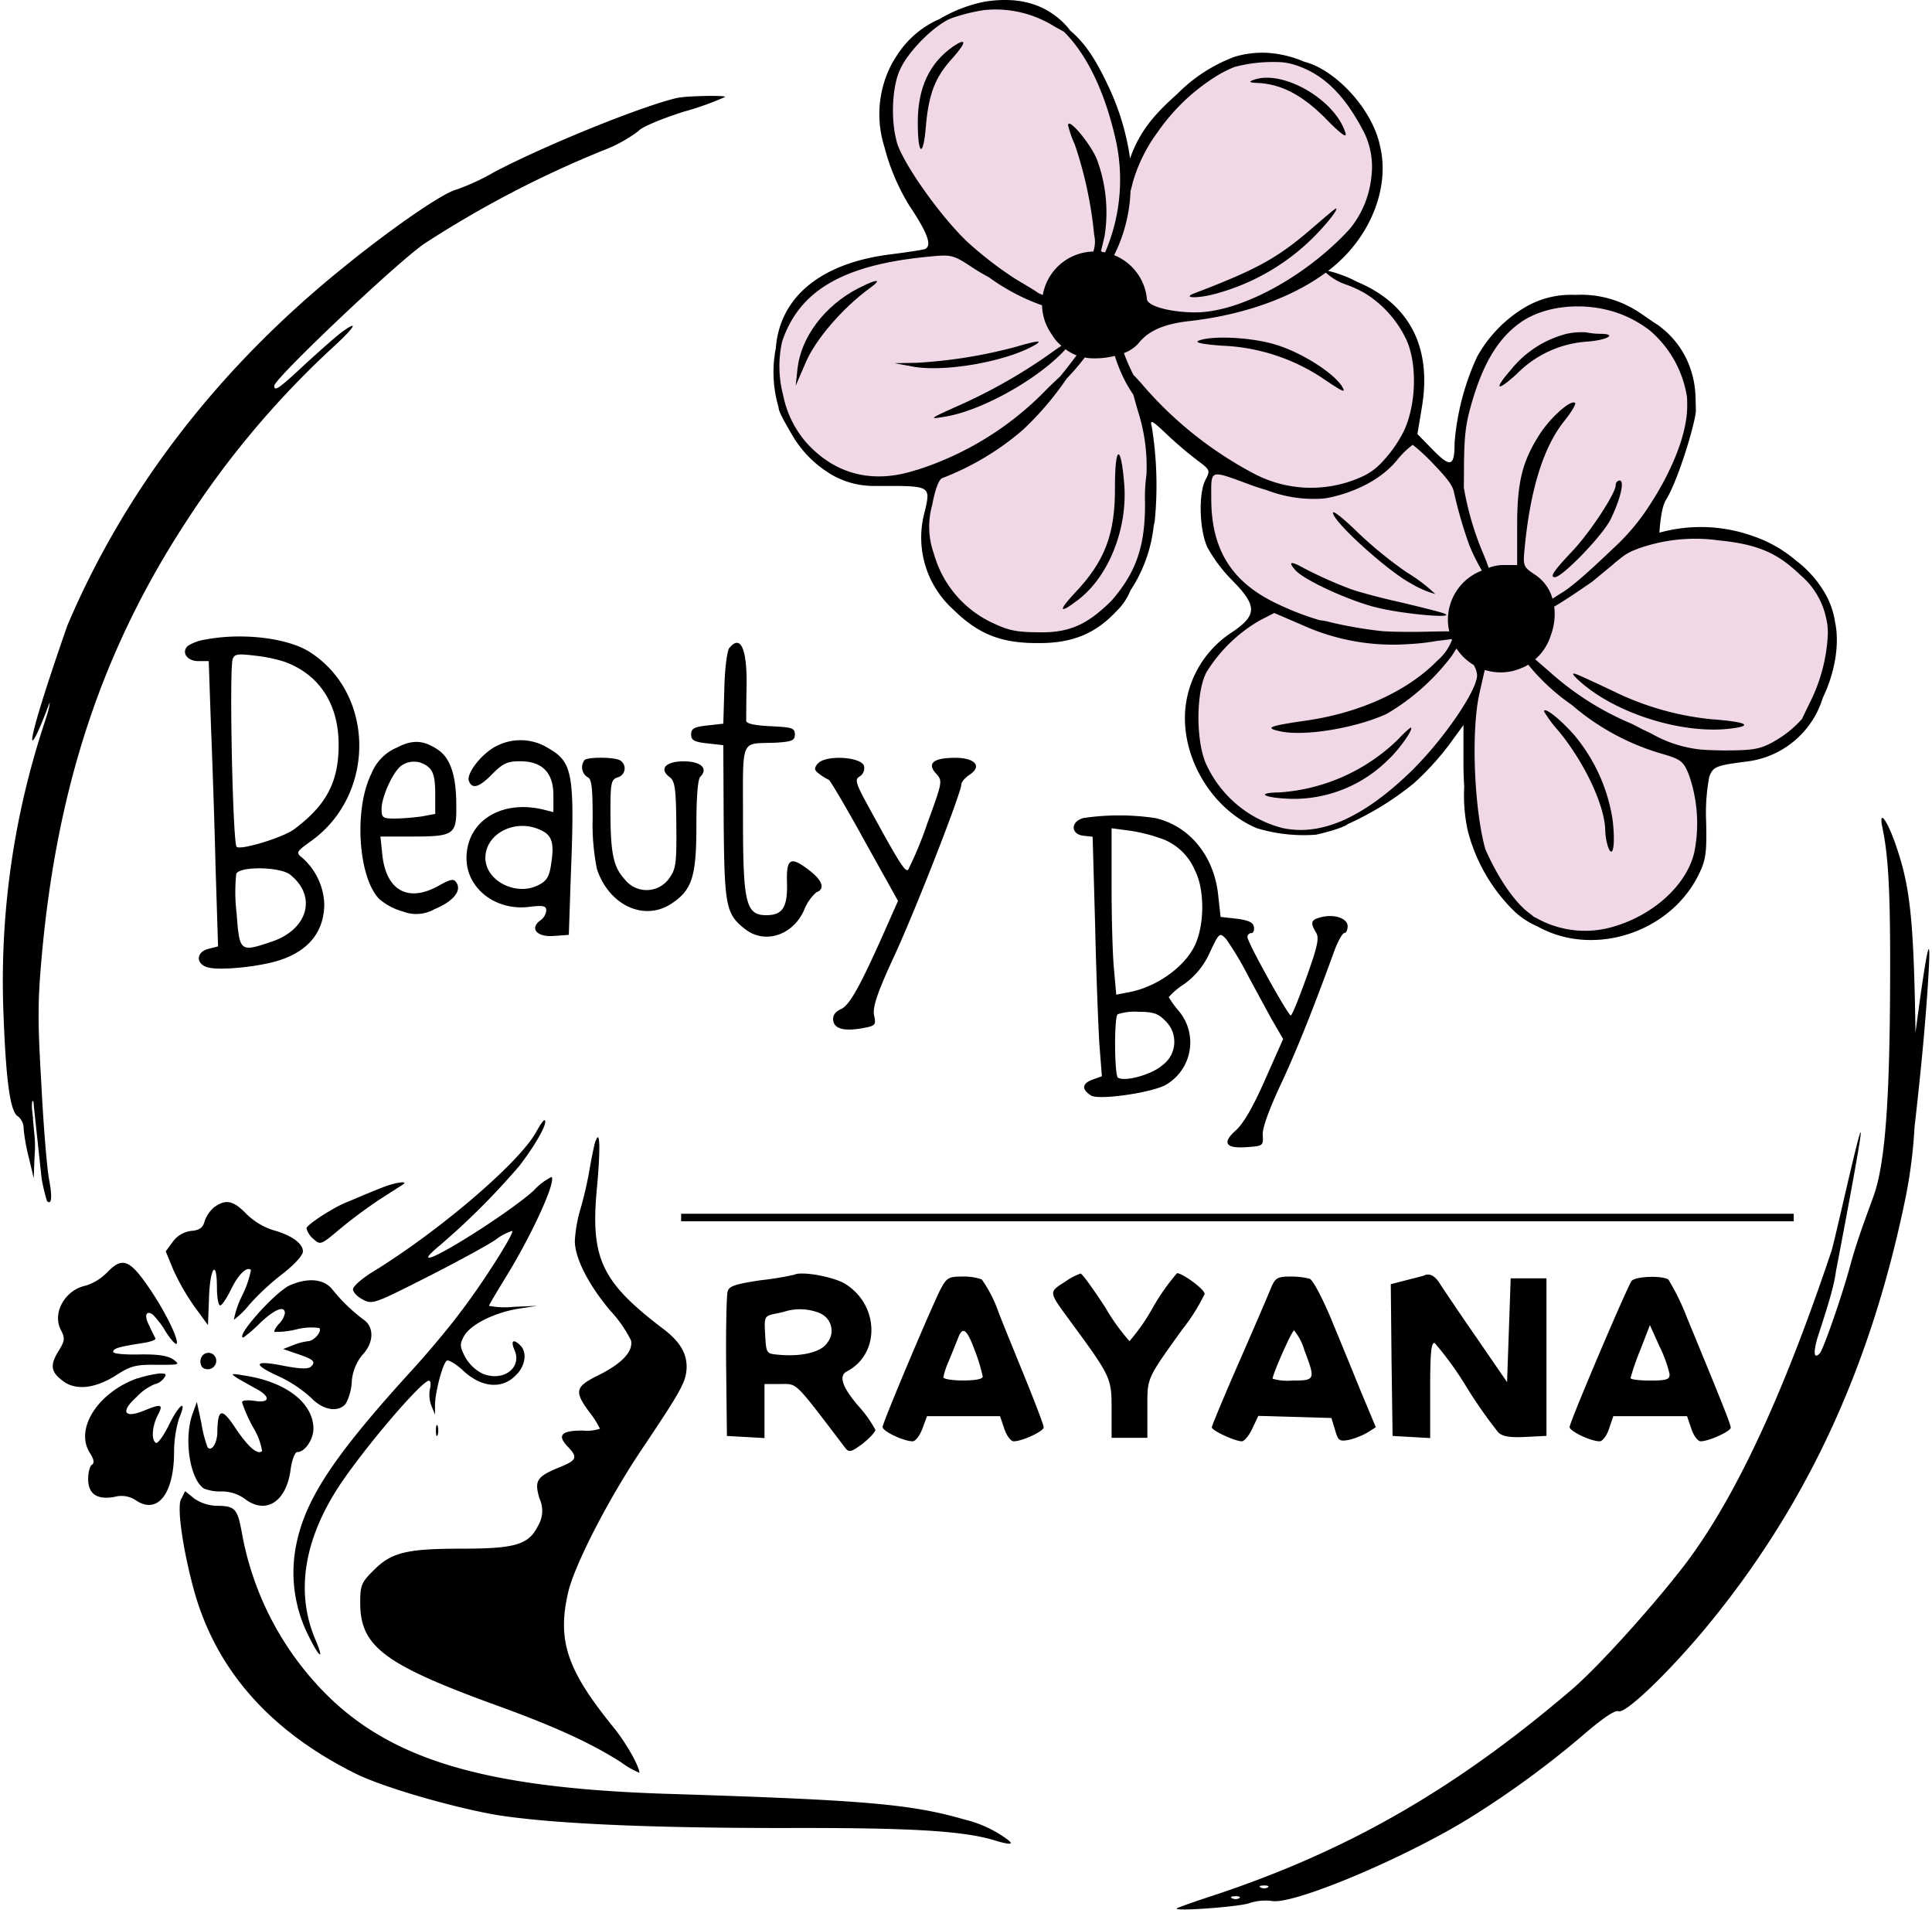 <svg xmlns="http://www.w3.org/2000/svg" width="257" height="254" viewBox="0 0 257 254"><g id="Beautybyrayana-white" transform="translate(0.376 0.004)"><rect id="Rectangle_24" data-name="Rectangle 24" width="257" height="254" transform="translate(-0.376 -0.004)" fill="#fff"></rect><path id="Path_1184" data-name="Path 1184" d="M242.11,92.79a12.079,12.079,0,0,1-10.19,8.49c-4,.52-4.38.66-4.91,1.99a26.04,26.04,0,0,0-.42,6.1c.09,4.09-.05,5.04-1,6.95-3.72,7.57-13.57,10.9-20.95,7.14a4.916,4.916,0,0,1-.45-.24,10.939,10.939,0,0,1-2.95-1.87,22.941,22.941,0,0,1-6.35-10.84,21.906,21.906,0,0,1-.48-5.87c-.05-.87-.09-1.84-.1-2.94V96.42l-1.95,2.67a36.6,36.6,0,0,1-4.67,5.09,39.776,39.776,0,0,1-8.77,5.41h-.01c-.73.61-3.97,1.36-4.18,1.41a21.475,21.475,0,0,1-7.94-.87c-6.37-2.71-10.52-10.28-9.33-16.95a13.686,13.686,0,0,1,6.05-9.09c3.38-2.28,3.38-3.52.05-6.9a19.951,19.951,0,0,1-3.33-4.43c-1.05-2.33-1.19-7.09-.24-8.95.66-1.24.62-1.33-1.05-2.57a49.894,49.894,0,0,1-4.09-3.48c-2-1.9-2.29-2.04-2-.99a48.9,48.9,0,0,1,.38,12.61c-.05.2-.09.38-.13.57a19.355,19.355,0,0,1-3.11,8.6,7.552,7.552,0,0,1-1.76,2.64c-2.81,3.04-5.86,4.33-10.33,4.33-5.05.05-8.09-1.14-11.52-4.52a12.88,12.88,0,0,1-3.71-13.05c.76-3.23.66-3.33-5.1-3.33h-1.75a11.051,11.051,0,0,1-6.2-1.9,14.6,14.6,0,0,1-4.66-4.96c-1.26-2.15-1.77-3.16-1.75-3.58a16.418,16.418,0,0,1-.38-7.83l.03-.3c.62-6.61,6-10.99,14.9-12.18,2.29-.29,4.48-.62,4.81-.72,1.14-.33.52-2.09-2-5.85a28.543,28.543,0,0,1-3.28-7.74,14.391,14.391,0,0,1,.96-11.05c.2-.37.41-.71.61-1.01a12.831,12.831,0,0,1,5.81-5A18.906,18.906,0,0,1,130.73.2c4.56-.69,8.05.37,10.68,3.15a5.864,5.864,0,0,1,.56.69c1.88,1.58,3.33,3.67,5.02,7.26a33.4,33.4,0,0,1,2.97,9.78c1.32-3.85,3.61-6.21,6.26-8.57a21.012,21.012,0,0,1,7.67-4.97,13.044,13.044,0,0,1,4.24-.52,14.869,14.869,0,0,1,5.03,1.2c4,1,9.03,6.17,10.06,11.26,1.15,4.77-.7,10.61-4.95,14.82a20.7,20.7,0,0,1-1.96,1.71h-.01a17.4,17.4,0,0,1,3.87,1.48c6.9,2.9,9.9,8.61,8.62,16.51l-.62,3.72,2.09,2.14c2.34,2.38,2.86,2.19,2.86-1a33.631,33.631,0,0,1,3-11.43,17.544,17.544,0,0,1,6.62-6.71,12,12,0,0,1,6.42-1.5,13.881,13.881,0,0,1,8,2c.67.38,1.62,1.12,3,2a12.044,12.044,0,0,1,3.52,3.96,12.454,12.454,0,0,1,1.47,5.31c.03.49.04,1.07.06,2.07.08,1.06-2.22,9.1-4,11.96-.67,1.1-.83,4.07-.85,4.32a20.63,20.63,0,0,1,12.41.44,17.572,17.572,0,0,1,5.77,3.27,14.856,14.856,0,0,1,3.88,4.4,10.885,10.885,0,0,1,1.28,3.6c.7,3,.02,6.92-1.59,10.24Z" fill="#f0d8e7" fill-rule="evenodd"></path><path id="Path_1185" data-name="Path 1185" d="M26.91,85.06a5.837,5.837,0,0,0-2.33.86c-.86.86-.05,2,1.43,2h1.38l.29,8.43c.19,4.67.48,13.19.62,18.99l.33,10.52-1.29.33c-1.67.43-1.71,2.05,0,2.48s7.14-.14,9.71-1.05c3.76-1.29,5.71-3.86,5.71-7.43a8.659,8.659,0,0,0-2.9-6.09c-.9-.71-.86-.81,1.19-2.28,8.57-6.19,8.47-19.52-.19-25.09-2.95-1.9-9.04-2.62-13.95-1.67Zm10.57,2.95c4.67,1.71,7.19,5.66,7.19,11.04,0,4.95-1.62,8-5.86,11.19-1.48,1.14-7.19,2.86-7.71,2.38-.52-.52-1-23.75-.52-24.99.24-.67.76-.71,3-.43A19.6,19.6,0,0,1,37.48,88.01Zm.81,28.37c3.52,2.86,2.28,7.24-2.52,8.85-4.24,1.43-4.28,1.38-4.67-3.76a23.283,23.283,0,0,1-.05-5.24c.38-1.05,5.9-1,7.24.14Z" fill-rule="evenodd"></path><path id="Path_1186" data-name="Path 1186" d="M96.65,86.15c-.29.33-.62,2.76-.67,5.38l-.14,4.71-2.14.24c-1.76.19-2.14.43-2.14,1.19s.38,1,2.14,1.19l2.14.24.05,10.28c.1,11.14.29,12.19,2.86,14.19,2.62,2.05,6.38.81,7.85-2.57a6.032,6.032,0,0,1,1.62-2.33c1.19-.43.81-1.57-.86-2.86-2.57-2-3.14-1.71-3.05,1.52.1,3.33-.57,4.38-2.76,4.38-2.71,0-3.09-1.62-3.09-12.81s-.43-9.9,4.52-10.14c2-.14,2.38-.29,2.38-1.09,0-.86-.38-.95-3.19-1.09-2.09-.1-3.24-.33-3.28-.71,0-.33,0-2.48.05-4.76.05-4.86-.81-6.76-2.28-4.95Z" fill-rule="evenodd"></path><path id="Path_1187" data-name="Path 1187" d="M52.28,99.48a6.281,6.281,0,0,0-3.24,3.38c-2.38,4.76-1.76,13.9,1.05,16.71a8.168,8.168,0,0,0,3.19,1.67,4.882,4.882,0,0,0,4.14-.33c2.43-1,3.62-2.38,2.95-3.48-.38-.62-.71-.57-2.52.43-4,2.19-6.9.52-7.38-4.28l-.24-2.33h4.14c5.71,0,6-.24,5.95-4.19,0-3.86-.76-6.14-2.33-7.28-2-1.38-3.48-1.48-5.71-.29Zm4.38,2.57c.62.57.86,1.48.86,3.48v2.71l-1.76.33a31.582,31.582,0,0,1-3.57.29c-1.67,0-1.81-.1-1.81-1.33.05-1.71,1.62-5.09,2.71-5.76a2.922,2.922,0,0,1,3.57.29Z" fill-rule="evenodd"></path><path id="Path_1188" data-name="Path 1188" d="M65.71,99.19c-1.95.95-4.09,3.67-3.71,4.67.43,1.14,1.38.86,3.14-.95,1.38-1.38,1.95-1.67,3.67-1.67,2.95,0,4.43,1.52,4.43,4.52V108l-1.52-.38c-5.57-1.24-10.04,1.67-10.04,6.52,0,4,3.86,7,8.28,6.47,1.95-.24,2.33-.14,2.33.48a1.826,1.826,0,0,1-.81,1.33c-1.43,1.05-.43,2.24,1.81,2.05l2-.14.24-7.14c.57-14.33.33-15.8-3-17.71a6.963,6.963,0,0,0-6.81-.29Zm5.81,11.19c1.52.67,1.86,1.71,1.43,4.43-.24,1.76-.57,2.33-1.71,2.9-2.95,1.52-7.05-.57-7.05-3.62C64.19,110.85,68.19,108.81,71.52,110.38Z" fill-rule="evenodd"></path><path id="Path_1189" data-name="Path 1189" d="M77.37,101.1a1.56,1.56,0,0,0,.38,2.24c.57.19.71,1.29.71,5.43a30.373,30.373,0,0,0,.57,6.81c1.62,4.86,6.33,7,9.95,4.57,2.71-1.81,3.28-3.57,3.28-10.38,0-3.81.19-6.14.52-6.47,1.09-1.09.1-2.05-2.19-2.05-2.43,0-3.33,1-1.9,2.09.71.52.86,1.48.9,6.33.05,5.19-.05,5.9-.95,7.14a3.665,3.665,0,0,1-5.86.19c-1.57-1.67-1.95-3.48-1.95-9.19,0-3.71.1-4.14.95-4.43a1.233,1.233,0,0,0,.19-2.33c-1-.38-4.24-.38-4.62.05Z" fill-rule="evenodd"></path><path id="Path_1190" data-name="Path 1190" d="M108.41,101.53c-.52.67-.52.86.24,1.43a7.772,7.772,0,0,0,1.24.76c.19.1,2.33,3.71,4.76,8.14l4.43,7.95-1.33,3c-3.67,8.33-5.09,10.85-6.24,11.38-.81.38-1.14.86-1.05,1.52.14,1.14,1.52,1.48,4.05,1,1.57-.29,1.67-.43,1.38-1.71-.19-1.05.38-2.86,2.62-7.71,2.86-6.14,9-21.9,9-22.99,0-.29.48-.86,1.05-1.24,1.76-1.14.81-2.28-1.9-2.28-2.9,0-3.76.76-2.52,2.09.9,1,.86,1.09-1.19,6.71a48.96,48.96,0,0,1-2.52,6.09c-.38.38-1.24-1-5.24-8.33-1.76-3.19-1.9-3.71-1.19-4.09a1.316,1.316,0,0,0,.57-1.33c-.24-1.29-5.14-1.57-6.14-.38Z" fill-rule="evenodd"></path><path id="Path_1191" data-name="Path 1191" d="M143.68,108.81c-1.67.48-1.62,2.14.05,2.33l1.24.14.33,11.76c.14,6.47.43,13.61.57,15.9l.33,4.19-1.33.48c-1.33.52-1.38,1.29-.1,2.09,1,.62,7.81-.33,9.85-1.38a6.507,6.507,0,0,0,1.9-9.76,14.235,14.235,0,0,1-1.43-1.95,9.836,9.836,0,0,1,2.09-1.76,10.238,10.238,0,0,0,3.38-4.19c1.24-2.62,1.29-2.67,2.14-1.81a39.478,39.478,0,0,1,2.71,4.47c1.04,1.95,2.57,4.76,3.38,6.24l1.52,2.62-2.43,5.47c-1.57,3.57-2.9,5.86-3.9,6.71-1.86,1.67-1.29,2.43,1.62,2.19,2-.14,2.09-.19,2-1.57-.1-.86.81-3.33,2.24-6.43,2.05-4.33,4.38-10.09,7.33-18.23.48-1.24,1.05-2.24,1.29-2.24s.43-.43.43-.9c0-1.05-1.76-1.67-3.57-1.19-1.33.33-1.43.71-.62,2.05.43.71.19,1.81-1.29,5.95-1,2.76-1.9,5.05-2.09,5.05-.38-.05-5.76-9.71-5.76-10.43a.523.523,0,0,1,.52-.52c.28,0,.43-.38.33-.86-.1-.57-.76-.86-2.28-1.05l-2.14-.24-.33-3c-.57-5.14-3.81-9.09-8.33-10.14a32.553,32.553,0,0,0-9.66,0Zm10.43,2.71a7.63,7.63,0,0,1,4.47,4.24c1.33,2.57,1.29,7.43-.1,10.14-1.43,2.81-5.09,5.38-8.66,6.05l-1.71.33-.29-3.28c-.19-1.76-.33-6.76-.33-11.04v-7.81l2.48.33a21.888,21.888,0,0,1,4.14,1.05Zm.52,24.23a3.855,3.855,0,0,1-.43,5.95c-1.43,1.24-4.95,2.19-5.86,1.62-.48-.29-.52-8-.05-8.43a7.118,7.118,0,0,1,2.76-.33c2,0,2.67.24,3.57,1.19Z" fill-rule="evenodd"></path><path id="Path_1192" data-name="Path 1192" d="M71.04,150.37c-2.05,4-12.66,13.09-21.56,18.61-1.62.95-2.9,2.09-2.9,2.48s.57,1,1.33,1.38c1.24.67,1.57.52,8.43-2.95,3.95-2,8.05-4.24,9.19-5a6.76,6.76,0,0,1,2.24-1.19c.29.29-4,7.05-6.9,10.81-1.48,2-4.28,5.33-6.19,7.43-11,12.04-14.76,17.85-15.8,24.33a18.67,18.67,0,0,0,1.81,11.33c1.48,3,2.09,3.28.9.48-2.81-6.57-1.43-14,3.9-21.56,3.9-5.52,10.33-12.9,11.19-12.9.24,0,.29.48.14,1.09a4.047,4.047,0,0,0,.19,2.24l.48,1.19v-1.33c.05-1.86,1.05-5.52,1.57-5.86.24-.14,1.29.48,2.28,1.43,2.43,2.19,5.09,2.38,6.9.52,1.29-1.24,1.52-3.05.62-3.95-.95-.95-1.33-.67-.81.57,1.09,2.38-1.52,4.33-4.28,3.14a5.449,5.449,0,0,1-2.24-2.14c-.76-1.43-.76-1.76-.19-2.81.81-1.52,4-3.14,7.28-3.67l2.48-.38-3.19.14a10.887,10.887,0,0,1-3.24-.14c0-.1.95-1.71,2.09-3.57,3.52-5.66,6.85-12.9,6.24-13.57a7.975,7.975,0,0,0-2.38,1.81c-3.24,2.95-14.04,9.76-14.04,8.85,0-.19.71-.86,1.57-1.57a96.58,96.58,0,0,0,10.57-10.57c2.19-2.86,3.76-5.66,3.38-6.05-.1-.14-.57.48-1.05,1.38Z" fill-rule="evenodd"></path><path id="Path_1193" data-name="Path 1193" d="M78.85,151.7c-.14.38-.48,2-.76,3.57a48.031,48.031,0,0,1-1.24,5.47,18.815,18.815,0,0,0-.76,4.28c0,2.33,1.86,5.9,4.71,9.28a17.107,17.107,0,0,1,2.76,3.95c.33,1.48-1.24,3.14-4.47,4.71-2.95,1.48-3.09,2.09-1.09,4.81a11.749,11.749,0,0,1,1.43,2.24,5.537,5.537,0,0,1-2.33.24c-2.81,0-3.38.62-2,2.09,1.43,1.48,1.29,1.86-1.09,2.81-3,1.24-3.33,1.76-2.62,4.14a3.868,3.868,0,0,1-.19,3.62c-1.24,2.52-3,3.05-10.19,3.05s-9.33.48-11.66,2.86c-1.67,1.62-1.81,2.05-1.81,4.33,0,5.86,3.19,8.24,18.57,13.81,7.33,2.67,12.04,4.81,16.09,7.38a11.556,11.556,0,0,0,2.48,1.43c0-.86-1.81-4.05-3.48-6.09-6.19-7.62-7.47-11.52-6-17.9.86-3.67,5.28-12.28,9.71-18.9,5.43-8.09,5.95-9.09,6.05-10.95.05-1.95-.9-3.57-3.28-5.33-8.05-6.14-9.52-9.28-8.66-18.52.48-5.14.43-8-.14-6.38Z" fill-rule="evenodd"></path><path id="Path_1194" data-name="Path 1194" d="M51.09,157.7c-1.05.38-2.52,1-3.33,1.33-.76.33-1.67.71-1.9.81-1.71.62-5.47,3.05-5.47,3.52a2.785,2.785,0,0,0,.95,1.43c.9.81,1,.76,3.43-1.29a66.412,66.412,0,0,1,5.38-4c1.57-1,2.95-1.9,3.05-1.95.71-.48-.48-.38-2.09.14Z" fill-rule="evenodd"></path><path id="Path_1195" data-name="Path 1195" d="M28.15,160.51a4.348,4.348,0,0,0-1.29,1.86c-.24.9-.67,1.24-1.81,1.33a3.545,3.545,0,0,0-2.43,1.43l-.95,1.29,1,2.43a30.054,30.054,0,0,0,2.81,4.9l1.81,2.48.14-3.71c.14-4,1.05-5.14,1.05-1.29,0,1.29.19,2.38.43,2.38s.9-1,1.48-2.19c.95-1.95,2.09-3.05,2.62-2.52a13.49,13.49,0,0,1-1.19,3.43,12.652,12.652,0,0,0-1.09,3.19,11.052,11.052,0,0,0,2.09-2.05,33.458,33.458,0,0,1,4.43-4.09c1.52-1.19,2.67-2.43,2.67-2.95,0-1.09-1.57-2.19-4.05-2.86a9.094,9.094,0,0,1-3.48-2.14c-1.71-1.76-2.71-2-4.24-.9Z" fill-rule="evenodd"></path><path id="Path_1196" data-name="Path 1196" d="M13.82,169.27a6.779,6.779,0,0,1-2.81,1.71c-2.71.57-4.43,3.57-3.33,5.81.62,1.19.57,1.48-.19,2.76-1.24,1.95-1.14,2.86.43,4.05,1.71,1.38,4.38,1.09,7.24-.76,1.86-1.19,2.57-1.38,5.33-1.33,3,0,3.14,0,2.19-.71-.76-.52-2.09-.71-4.52-.67-1.9.05-3.48-.1-3.48-.33,0-.48.67-.67,3.95-1.19,1-.14,1.76-.43,1.67-.62s-.48-.9-.81-1.67c-.71-1.33-.48-2.09.43-1.52a10.993,10.993,0,0,1,1.71,2.24c.66,1.05,1.33,1.81,1.48,1.67.38-.43-1.52-4.33-3.62-7.38-2.62-3.86-3.62-4.24-5.66-2.05Z" fill-rule="evenodd"></path><path id="Path_1197" data-name="Path 1197" d="M105.36,169.51a42.046,42.046,0,0,1-4.62.76c-3.38.52-4.14.76-4.33,1.52-.14.52-.24,5.05-.19,10.04l.1,9.14,2.52.14,2.48.14v-7.19h2.14c2.28,0,1.76-.48,8.62,8.52.48.62.81.52,2.28-.57.95-.76,1.71-1.57,1.71-1.86a16.4,16.4,0,0,0-2.28-3.19q-3.19-3.71-1.52-4.57c4.47-2.33,4.33-8.85-.24-11.66-1.48-.9-5.52-1.67-6.66-1.24Zm3.33,5.14a2.519,2.519,0,0,1,1,3.9c-.81,1.29-3.43,1.9-6.47,1.62-1.67-.14-1.67-.19-1.81-2.62-.14-2.38-.1-2.52,1.19-2.81a15.979,15.979,0,0,0,1.81-.43,7.06,7.06,0,0,1,4.28.33Z" fill-rule="evenodd"></path><path id="Path_1198" data-name="Path 1198" d="M141.16,170.55c-2.05,1.33-2.05,1.24.86,5.19,5.38,7.33,5.47,7.52,5.47,11.62v3.86h4.76v-3.81c0-4.24-.19-3.86,4.62-10.57a25.13,25.13,0,0,0,3-4.76c0-.62-2.95-2.76-3.67-2.76a28.546,28.546,0,0,0-3.19,4.52,26.835,26.835,0,0,1-3.14,4.52,27.89,27.89,0,0,1-3.24-4.52c-1.62-2.48-3.09-4.52-3.28-4.47a9.311,9.311,0,0,0-2.19,1.19Z" fill-rule="evenodd"></path><path id="Path_1199" data-name="Path 1199" d="M189.15,169.6c-.24.1-1.38.38-2.52.67l-2,.52.1,10.09.14,10.09,2.52.14,2.48.14v-6.43c0-5,.14-6.38.62-6.19a43.537,43.537,0,0,1,4.14,5.71,60.666,60.666,0,0,0,4.33,6.19c.57.52,1.62.67,3.57.57l2.81-.14V170.01h-4.76l-.24,6.9-.24,6.9-4.09-5.95c-2.28-3.28-4.38-6.43-4.76-7-.67-1.14-1.33-1.52-2.09-1.29Z" fill-rule="evenodd"></path><path id="Path_1200" data-name="Path 1200" d="M124.69,171.55c-1.43,2.9-7.66,17.66-7.66,18.23s2.81,1.9,4,1.9c.38,0,.95-.76,1.29-1.67l.62-1.67h9.71l.57,1.67c.29.9.86,1.67,1.24,1.67,1.14,0,4-1.33,4-1.86,0-.29-1-2.9-2.19-5.86s-2.95-7.19-3.81-9.43a17.785,17.785,0,0,0-2.24-4.38,7.3,7.3,0,0,0-2.57-.38c-1.86,0-2.09.14-2.95,1.76Zm4.66,8.19a23.9,23.9,0,0,1,1,3.33c0,.33-.95.52-2.62.52-1.43,0-2.62-.19-2.62-.43a10.63,10.63,0,0,1,.76-2.24c.43-1.05.95-2.33,1.19-2.95.62-1.67,1.19-1.24,2.28,1.76Z" fill-rule="evenodd"></path><path id="Path_1201" data-name="Path 1201" d="M168.68,171.31c-.33.86-2.24,5.28-4.24,9.85s-3.62,8.47-3.62,8.66c0,.43,3.09,1.86,4,1.86.33,0,.95-.76,1.38-1.67l.81-1.71,4.86.14,4.86.14.48,1.57c.43,1.48.57,1.57,1.9,1.33a9.826,9.826,0,0,0,2.48-1l1.05-.67-2.05-4.9c-1.09-2.71-2.9-7.09-4-9.76-1.14-2.67-2.33-4.95-2.76-5.09a10.081,10.081,0,0,0-2.57-.29c-1.71,0-2,.19-2.57,1.52Zm4.47,8.29c1.48,3.9,1.43,4-1.62,4a7.236,7.236,0,0,1-2.62-.24c0-.62,2.57-6.43,2.86-6.43a7.674,7.674,0,0,1,1.38,2.67Z" fill-rule="evenodd"></path><path id="Path_1202" data-name="Path 1202" d="M216.66,170.36c-.62.86-8.24,18.76-8.24,19.42,0,.57,2.81,1.9,4,1.9.38,0,.95-.76,1.24-1.67l.57-1.67h9.81l.57,1.67c.29.9.86,1.67,1.24,1.67,1.09,0,4-1.33,4-1.81,0-.43-1.05-3.09-5.81-14.61a31.583,31.583,0,0,0-2.48-5.09c-.86-.57-4.43-.43-4.9.19Zm5.05,12.38c.05.71-.38.86-2.57.86-1.43,0-2.62-.14-2.62-.33a33.637,33.637,0,0,1,1.29-3.71l1.29-3.33,1.29,2.86a17.1,17.1,0,0,1,1.33,3.67Z" fill-rule="evenodd"></path><path id="Path_1203" data-name="Path 1203" d="M38.19,170.93c-1.95.86-7.38,6.95-6.19,6.95a18.575,18.575,0,0,0,2.19-1.9c1.95-1.86,3.33-2.43,3.33-1.33a2.75,2.75,0,0,1-.81,1.43c-.43.48-.67.95-.57,1.05a11.147,11.147,0,0,0,2.9-.33,8.072,8.072,0,0,1,3.05-.19c.43.43-.71,1.76-1.52,1.76a8.251,8.251,0,0,0-1.95.52l-1.33.52,1.81.62c2.24.76,2.57,1.05,1.9,1.71-.33.33-1.33.33-3.38-.05-4.19-.86-4.57-.33-1.05,1.29a16.836,16.836,0,0,1,4.47,2.95c1.57,1.62,3.57,1.95,4.57.76a6.828,6.828,0,0,0,.81-3,6.275,6.275,0,0,1,1.43-3.52c1.52-1.62,1.57-3.67.14-4.67a22.516,22.516,0,0,1-4.14-4c-1.14-1.43-3.24-1.62-5.66-.57Z" fill-rule="evenodd"></path><path id="Path_1204" data-name="Path 1204" d="M26.39,180.55a1.31,1.31,0,0,0,.14,1.29,1.137,1.137,0,0,0,1.86-.95,1.04,1.04,0,0,0-2-.33Z" fill-rule="evenodd"></path><path id="Path_1205" data-name="Path 1205" d="M17.87,183.31c-5.28,1.9-8.38,6.81-6.24,10,.48.76.57,1.24.24,1.48-.29.14-.52,1.05-.52,1.9,0,2,1.19,2.81,3.52,2.38a3.435,3.435,0,0,1,2.86.48c2.86,1.9,5.05-.9,5.05-6.47a15.557,15.557,0,0,1,.67-4.47c1.14-2.67,0-1.9-1.38.95-.71,1.43-1.48,2.48-1.71,2.33-.62-.38-.52-2.14.24-3.67.81-1.48.48-1.57-1.81-.62-2.67,1.09-3.19.14-1-1.81a6.941,6.941,0,0,1,2.43-1.71,2.019,2.019,0,0,0,1.14-.71c.48-.62.43-.71-.52-.71a15.217,15.217,0,0,0-2.95.67Z" fill-rule="evenodd"></path><path id="Path_1206" data-name="Path 1206" d="M31.1,183.22c.52.33,1.57.9,2.33,1.33,2.19,1.09,2.24,2.09.1,1.76-.95-.14-1.71-.1-1.71.19a19.94,19.94,0,0,0,1.48,3.33,8.9,8.9,0,0,1,1.19,3.14c-.57.57-1.81-.48-3.48-2.95-1.9-2.9-2.43-2.76-2.48.57-.05,1.38-.76,2.48-1.29,1.9a15.747,15.747,0,0,1-.81-3.14l-.62-2.9-.57,1.57c-1.19,3.28-.38,8.71,1.52,9.95a5.938,5.938,0,0,0,2.33.38,5.2,5.2,0,0,1,3.05.95c2.81,2.19,5.57.48,6.14-3.86.19-1.33.57-2.33.9-2.33,1,0,2.14-1.67,2.14-3.14-.05-3.43-3.71-6.24-9.28-7.05-1.67-.29-1.76-.24-.95.29Z" fill-rule="evenodd"></path><path id="Path_1207" data-name="Path 1207" d="M57.61,190.26c0,.67.1.9.24.57a2.4,2.4,0,0,0,0-1.19C57.71,189.35,57.61,189.59,57.61,190.26Z" fill-rule="evenodd"></path><path id="Path_1208" data-name="Path 1208" d="M23.72,199.35c-.62,1.05.29,7.05,1.76,12.33,2.95,10.47,10.09,18.52,21.33,24.14,3.67,1.86,13.42,4.67,19.28,5.62,7.24,1.09,19.66,1.67,37.7,1.67,17.23-.05,24.04.38,28.23,1.67q3,.9,1.62-.14a15.912,15.912,0,0,0-5.76-2.67c-7.09-2.05-13.28-2.57-38.7-3.38-26.28-.76-39.08-4.9-48.13-15.38a40.483,40.483,0,0,1-9.28-19.52c-.57-3.05-.9-3.43-3.33-3.43a5.589,5.589,0,0,1-2.95-.95l-1.24-1-.52,1.05Z" fill-rule="evenodd"></path><path id="Path_1209" data-name="Path 1209" d="M254.42,137.31v-.61c-.24-14.42-.71-18.66-2.48-23.94-1.24-3.71-2.48-5.38-1.9-2.62.86,4.05,1.09,9.47,1,22.75-.1,14.61-.76,22.23-2.19,26.18-1.76,4.81-2.33,6.47-3.05,9.04-1.09,4.09-3.62,11.33-4.09,11.85-.81.9-.9-.1-.29-2.14,1.67-5.09,2.19-7,2.43-8.76,7.39-38.65.15-5.03-.61-2.65-4.81,14.33-11.2,30.55-19.14,41.21-4.05,5.38-11.81,14.04-15.47,17.14-15.38,13.14-29.61,21.33-47.32,27.23-2.76.9-5.05,1.71-5.14,1.81-.48.43,8.05-.19,9.57-.67a6.907,6.907,0,0,1,3-.33c2.67.67,17.99-5.76,26.71-11.23a125.44,125.44,0,0,0,14.8-10.85c2.48-2.14,4.19-3.33,4.67-3.14.95.38,6.9-5.38,11.85-11.38,13.04-15.85,21.47-33.89,26.13-55.93a65.745,65.745,0,0,0,1.4-10.38c.67-5.82,1.49-13.7,1.88-20.69.41-7.29-.7.14-1.75,8.11ZM164.49,252.43a.971.971,0,0,1-.9.05c-.38-.14-.24-.29.29-.29.52-.05.81.1.62.24Zm3.8-1.43a.971.971,0,0,1-.9.05c-.38-.14-.24-.29.29-.29.52-.05.81.1.62.24Z" fill-rule="evenodd"></path><path id="Path_1210" data-name="Path 1210" d="M89.65,13.03c-4.85,1.14-17.71,6.38-24.28,9.85a29.747,29.747,0,0,1-5.04,2.33c-1.76.43-8.43,5-14.95,10.29C28.77,48.87,16.29,65.01,8.58,83.2c-6.35,18.22-5.27,18.07-2.35,10.22,0,1-.74,2.58-1.93,6.72A109.079,109.079,0,0,0,.06,134.08c.33,9.48.9,13.81,1.95,14.38a2.09,2.09,0,0,1,.76,1.71,26.375,26.375,0,0,0,.72,3.91l.62,2.62.09-2.38c.02-.44.03-.68.04-.84a13.769,13.769,0,0,0,0-2.13L4,148.74a.144.144,0,0,0-.02-.21v-.13l-.11-1.02v-.11c-.01-.78.08-1.08.2-.71a3.618,3.618,0,0,1,.06.71h.01l1.02,9.44a23.706,23.706,0,0,0,.72,3.03c.62.57.71-.57.28-2.85-.28-1.43-.76-7.19-1.04-12.81-.53-8.9-.48-11.28.19-18.33,2.14-21.8,8.09-39.51,18.94-56.17A120.724,120.724,0,0,1,43.58,46.49c3-2.71,4-4.09,1.71-2.47-.76.52-2.95,2.47-4.99,4.33-3.62,3.38-4.19,3.76-4.19,2.95,0-.95,16.52-16.61,20.04-18.95A140.289,140.289,0,0,1,79.9,19.98a18.992,18.992,0,0,0,4.62-2.53c.38-.52,2.95-1.61,6.09-2.61a38.394,38.394,0,0,0,5.48-1.96c0-.23-5.19-.14-6.43.15Z" fill-rule="evenodd"></path><rect id="Rectangle_22" data-name="Rectangle 22" width="148" height="1" transform="translate(90.23 161.42)"></rect><path id="Path_1211" data-name="Path 1211" d="M206.45,76.76c1,0,6.28-5.47,7.38-7.62,1.33-2.67,1.95-5.24,1.24-5.24a.583.583,0,0,0-.52.62c0,1.09-3.48,6.38-5.76,8.76-2.52,2.67-3.05,3.48-2.33,3.48Z" fill-rule="evenodd"></path><path id="Path_1212" data-name="Path 1212" d="M187.36,77.62A13.274,13.274,0,0,0,190.55,79a21.307,21.307,0,0,0-3.76-2.86,54.232,54.232,0,0,1-6.85-5.62c-1.67-1.62-3-2.67-3-2.33,0,1.19,7.38,7.85,10.43,9.43Z" fill-rule="evenodd"></path><path id="Path_1213" data-name="Path 1213" d="M182.64,80.76c3.38.9,11.09,1.57,9.04.81-.67-.24-3.33-.9-5.95-1.52-2.62-.57-5.52-1.38-6.43-1.71a55.619,55.619,0,0,1-6.28-2.81c-1.71-.95-2.09-.86-1.09.29,1.19,1.33,7,4,10.71,4.95Z" fill-rule="evenodd"></path><path id="Path_1214" data-name="Path 1214" d="M126.42,6.17c-3.14,2.19-4.71,5.47-4.71,10.09s.76,4.71,1.09.38c.38-4.19,1.24-6.43,3.52-8.9,1.86-2.09,1.95-2.81.1-1.57Z" fill-rule="evenodd"></path><path id="Path_1215" data-name="Path 1215" d="M175.93,15.73c2.09,2.14,2.9,2.71,2.67,1.95-1.33-4.38-8.24-8.43-12.14-7.09q-1.14.38.29.43c3.24.1,6.05,1.57,9.19,4.71Z" fill-rule="evenodd"></path><path id="Path_1216" data-name="Path 1216" d="M161.84,38.92A29.22,29.22,0,0,0,174.5,31.4c1.86-1.9,3.24-3.71,2.81-3.67-.1,0-1.48,1.19-3.09,2.57-4.62,4-7.38,5.52-15.61,8.66-2.09.76.71.76,3.24-.05Z" fill-rule="evenodd"></path><path id="Path_1217" data-name="Path 1217" d="M113.76,38.35c-4.47,2.33-7.57,6.47-8.05,10.66l-.24,2.29,1.33-3.09c1.29-3.05,4.9-7.24,8.47-9.85,1.86-1.33,1.05-1.33-1.52,0Z" fill-rule="evenodd"></path><path id="Path_1218" data-name="Path 1218" d="M201.4,49.72a14.437,14.437,0,0,1,9.19-4.28c2.86-.19,4.28-1.05,1.86-1.05a9.573,9.573,0,0,1-1.81-.19,9.4,9.4,0,0,0-2.62.19,13.941,13.941,0,0,0-7.43,4.81c-2.33,2.67-1.86,2.95.81.52Z" fill-rule="evenodd"></path><path id="Path_1219" data-name="Path 1219" d="M178.12,51.34c-1.24-1.86-5.47-4.52-8.85-5.52-3.09-.95-8.38-1.24-10.19-.52-.62.24.48.48,3.09.67a25.989,25.989,0,0,1,13.47,4.38c2.67,1.81,3.09,2,2.48,1Z" fill-rule="evenodd"></path><path id="Path_1220" data-name="Path 1220" d="M137.23,45.92c1.19-.71.52-.67-2.43.19a64.57,64.57,0,0,1-13.33,2.14l-2.86.05,2.62.48c4.24.71,12.23-.71,15.99-2.86Z" fill-rule="evenodd"></path><path id="Path_1221" data-name="Path 1221" d="M147.94,64.67c.05,6.38-1.33,10-5.47,14.33-2.14,2.29-1.9,2.67.52.81,4.09-3.09,6.62-9.43,6.19-15.33C148.75,58.96,147.94,59.1,147.94,64.67Z" fill-rule="evenodd"></path><path id="Path_1222" data-name="Path 1222" d="M227.39,95.66a38.1,38.1,0,0,1-13.09-3.71c-1.81-.86-3.95-1.86-4.76-2.19q-1.43-.62.29.9c4.76,4.24,13.57,7,19.95,6.24,3.19-.38,2.19-.9-2.38-1.24Z" fill-rule="evenodd"></path><path id="Path_1223" data-name="Path 1223" d="M208.78,97.47c-1.9-2.09-3.76-3.48-3.76-2.86a15.481,15.481,0,0,0,1.86,2.52c3.48,4.19,6.19,9.9,6.28,13.28a7.632,7.632,0,0,0,.38,2.24c.67,1.76,1-.52.57-3.81a22.932,22.932,0,0,0-5.33-11.38Z" fill-rule="evenodd"></path><path id="Path_1224" data-name="Path 1224" d="M187.26,96.76a13.077,13.077,0,0,0-1.57,1.48,24.993,24.993,0,0,1-15.85,7.14c-3.52.05-1.86.81,1.86.86a17.8,17.8,0,0,0,12.52-5.14c1.57-1.43,3.57-4.33,3.05-4.33Z" fill-rule="evenodd"></path><path id="Path_1225" data-name="Path 1225" d="M243.7,82.55a10.885,10.885,0,0,0-1.28-3.6,14.856,14.856,0,0,0-3.88-4.4,17.572,17.572,0,0,0-5.77-3.27,20.63,20.63,0,0,0-12.41-.44c.02-.25.18-3.22.85-4.32,1.78-2.86,4.08-10.9,4-11.96-.02-1-.03-1.58-.06-2.07a12.454,12.454,0,0,0-1.47-5.31,12.044,12.044,0,0,0-3.52-3.96c-1.38-.88-2.33-1.62-3-2a13.881,13.881,0,0,0-8-2,12,12,0,0,0-6.42,1.5,17.544,17.544,0,0,0-6.62,6.71,33.631,33.631,0,0,0-3,11.43c0,3.19-.52,3.38-2.86,1l-2.09-2.14.62-3.72c1.28-7.9-1.72-13.61-8.62-16.51a16.612,16.612,0,0,0-3.87-1.47h0v-.01a19.364,19.364,0,0,0,1.96-1.71c4.25-4.21,6.1-10.05,4.95-14.82-1.03-5.09-6.06-10.26-10.06-11.26a14.869,14.869,0,0,0-5.03-1.2,13.044,13.044,0,0,0-4.24.52,21.012,21.012,0,0,0-7.67,4.97c-2.65,2.36-4.94,4.72-6.26,8.57a33.4,33.4,0,0,0-2.97-9.78c-1.69-3.59-3.14-5.68-5.02-7.26a5.864,5.864,0,0,0-.56-.69C138.77.57,135.28-.49,130.72.2a18.906,18.906,0,0,0-6.06,2.3,12.831,12.831,0,0,0-5.81,5c-.2.3-.41.64-.61,1.01a14.391,14.391,0,0,0-.96,11.05,28.543,28.543,0,0,0,3.28,7.74c2.52,3.76,3.14,5.52,2,5.85-.33.1-2.52.43-4.81.72-8.9,1.19-14.28,5.57-14.9,12.18l-.03.3a16.418,16.418,0,0,0,.38,7.83c-.02.42.49,1.43,1.75,3.58a14.6,14.6,0,0,0,4.66,4.96,11.051,11.051,0,0,0,6.2,1.9h1.75c5.76,0,5.86.1,5.1,3.33A12.88,12.88,0,0,0,126.37,81c3.43,3.38,6.47,4.57,11.52,4.52,4.47,0,7.52-1.29,10.33-4.33a7.552,7.552,0,0,0,1.76-2.64,19.355,19.355,0,0,0,3.11-8.6c.04-.19.08-.37.13-.57a48.9,48.9,0,0,0-.38-12.61c-.29-1.05,0-.91,2,.99a49.894,49.894,0,0,0,4.09,3.48c1.67,1.24,1.71,1.33,1.05,2.57-.95,1.86-.81,6.62.24,8.95a19.951,19.951,0,0,0,3.33,4.43c3.33,3.38,3.33,4.62-.05,6.9a13.686,13.686,0,0,0-6.05,9.09c-1.19,6.67,2.96,14.24,9.33,16.95a21.475,21.475,0,0,0,7.94.87h0s3.44-.78,4.19-1.41h0a39.546,39.546,0,0,0,8.77-5.41,36.6,36.6,0,0,0,4.67-5.09l1.95-2.67v5.28c0,1.1.05,2.07.1,2.94a21.907,21.907,0,0,0,.48,5.87,22.941,22.941,0,0,0,6.35,10.84,10.939,10.939,0,0,0,2.95,1.87,4.916,4.916,0,0,0,.45.24c7.38,3.76,17.23.43,20.95-7.14.95-1.91,1.09-2.86,1-6.95a26.04,26.04,0,0,1,.42-6.1c.53-1.33.91-1.47,4.91-1.99a12.079,12.079,0,0,0,10.19-8.49c1.61-3.32,2.29-7.24,1.59-10.24Zm-49.34-18.5c0-6.29.14-7.52,1.28-11.28,1.48-4.76,3.38-7.81,6.14-9.81,3.53-2.57,9.52-2.95,14.14-.9a15.541,15.541,0,0,1,3.16,1.88,14.544,14.544,0,0,1,4.95,8.85c.02.17.03.92.03,1.21,0,3.82-2.17,9.04-5.5,13.94a28.585,28.585,0,0,1-4.06,4.73c-1.98,1.87-5.25,5.02-7.1,6.15-.49.3-.89.56-1.26.8a5.613,5.613,0,0,0-2.32-3.19c-1.57-1.05-1.62-1.15-1.38-3.57.76-7.86,2.52-13.48,5.33-16.95.91-1.14,1.53-2.19,1.38-2.33-.52-.48-3.09,1.76-4.57,3.95-2.43,3.71-3.14,6.47-3.14,12.37v5.24h-1.76a5.672,5.672,0,0,0-2.03.37c-.21-.64-.57-1.53-1.07-2.72a39.728,39.728,0,0,1-2.23-7.94v-.8ZM150.02,25.36c.08-.29.17-.6.25-.93v-.04a21.021,21.021,0,0,1,3.05-6.41l.36-.5a26.554,26.554,0,0,1,7.53-7.22,15.116,15.116,0,0,1,2.67-1.37,20.15,20.15,0,0,1,5.74-.64,7.789,7.789,0,0,1,2.44.44h.02c3.66,1.25,6.35,3.91,8.83,8.6l.02.03a10.359,10.359,0,0,1,1.13,6.08,13,13,0,0,1-2.89,7.05c-5.86,6.38-14.61,11.09-20.52,11.09-3.27,0-6.18-.78-6.45-1.68a7.007,7.007,0,0,0-4.37-5.93,20.749,20.749,0,0,0,2.18-8.57Zm-31.11-6.54c-.81-2.85-.62-7.28.42-9.52,1.1-2.52,4.72-6.09,6.91-6.9a24.121,24.121,0,0,1,4.28-1.06,14.712,14.712,0,0,1,9.32,2.15c1.32.73,1.3.71,1.32.73,3.08,3.08,5.44,8,6.88,14.36a24.428,24.428,0,0,1-1.41,14.98c-.12-.02-.24-.04-.36-.05l-.19-.11.48-2a20.249,20.249,0,0,0-1.05-10.28c-.95-2.19-3.81-5.57-3.81-4.47a14.174,14.174,0,0,0,.9,2.57,53.245,53.245,0,0,1,2.57,12,4.047,4.047,0,0,1-.11,2.23,6.978,6.978,0,0,0-6.72,5.78c-.2-.09-.4-.17-.6-.26-.35-.28-1.23-.79-3.14-1.94a49.625,49.625,0,0,1-6.33-4.9c-3.61-3.43-8.61-10.52-9.37-13.29Zm2.66,43.66c-5.52,1.85-10.47.76-14.28-3.19-.11-.11-.22-.23-.34-.36a13.549,13.549,0,0,1-3.13-6.3,15.152,15.152,0,0,1-.16-7.19c2.26-6.79,8.11-10.2,19.29-11.29,3.33-.33,3.38-.33,6.33,1.62.58.37,1.24.75,1.92,1.12a27.5,27.5,0,0,0,7.04,3.71,6.977,6.977,0,0,0,1.32,3.91,5.321,5.321,0,0,0,1.26,1.47c-.48.31-1.08.73-1.82,1.27a71.8,71.8,0,0,1-12.33,6.9c-3.38,1.52-3.48,1.62-1.52,1.29,4.81-.71,12.23-4.81,15.95-8.71.1-.11.19-.2.27-.29a6.284,6.284,0,0,0,1.46.82c-.77,1.03-1.53,2.02-2.24,2.86-.52.47-1.14,1.06-1.79,1.71A41.435,41.435,0,0,1,121.57,62.5Zm30.37,4.19c.05,5.84-1.11,9.36-4.48,13.24-2.59,2.51-4.85,4.18-9.13,4.18-3.48,0-4.43-.19-6.76-1.29a14.452,14.452,0,0,1-7.71-9.14,10.627,10.627,0,0,1-.24-6.47c.43-2.24.9-3.47,1.38-3.62a36.274,36.274,0,0,0,10.66-6.38,40.542,40.542,0,0,0,5.86-6.85,29.649,29.649,0,0,0,2.4-2.8c.2.03.39.07.6.09a11.123,11.123,0,0,0,3.4-.3,20.892,20.892,0,0,0,1.44,3.48,17.472,17.472,0,0,0,1.02,1.67c.19.67.39,1.4.6,2.14a23.911,23.911,0,0,1,1.15,8.49,22.893,22.893,0,0,0-.2,3.56Zm-.66-15.86c-.33-.38-.62-.69-.88-.95a24.888,24.888,0,0,1-1.27-2.91,4.725,4.725,0,0,0,1.96-1.32c1.28-1.62,3.33-2.53,6.56-2.91,7.3-.8,13.8-3.12,18.29-6.44h.08a7.536,7.536,0,0,0,2.71,1.58,14.371,14.371,0,0,1,2.74,1.31,14.647,14.647,0,0,1,5.08,5.69c1.62,3.15,1.52,8.76-.14,12.38a17.374,17.374,0,0,1-3.13,4.41,8.053,8.053,0,0,1-2.7,1.84h-.01l-.11.05a16.259,16.259,0,0,1-14.02-.55A50.67,50.67,0,0,1,151.29,50.8Zm9.47,15.52c0-4.04-.38-3.9,5.47-1.76.63.23,1.28.43,1.93.62a17.429,17.429,0,0,0,7.52,1.11c.73-.07,6.49-1.08,9.79-5.11a11.534,11.534,0,0,1,2.09-2.04,26.1,26.1,0,0,1,2.9,2.71c1.54,1.6,2.24,2.49,2.53,3.36a58.929,58.929,0,0,0,2.12,7.35c.01.02.01.03.02.05a27.293,27.293,0,0,0,1.63,3.26,7,7,0,0,0-4.52,6.54,6.494,6.494,0,0,0,.18,1.54c-.77,0-1.57.02-2.39.03-2.68.09-5.69.03-6.65-.07a55.7,55.7,0,0,1-6.78-1.17,7.68,7.68,0,0,0-1.41-.27,37.53,37.53,0,0,1-5.72-2.21c-6-2.85-8.71-7.19-8.71-13.95Zm26.94,35.9c-6.57,6.47-12.23,8.99-17.42,7.9a15.373,15.373,0,0,1-10.09-8.28c-1.48-2.91-1.53-9.76-.05-12.48a20.206,20.206,0,0,1,7.05-6.85l1.95-1,3.76,1.62a29.3,29.3,0,0,0,14.09,2.52,29.834,29.834,0,0,0,3.81-.43c.65-.07,1.31-.15,1.94-.24a.418.418,0,0,0,.04.1,6.609,6.609,0,0,1-1.94,2.76c-3.99,4.09-10.42,7-17.61,8-4.85.71-5.47.95-3.19,1.43,3.29.66,10-.48,14.05-2.34a29.614,29.614,0,0,0,8.66-7.71l.63-.99a7.12,7.12,0,0,0,2.28,2.19,3,3,0,0,1,.46,1.37c0,2-4.33,8.33-8.43,12.43Zm37.32,11.09c-.99,4.33-5.37,8.33-10.71,9.9a13.209,13.209,0,0,1-10.23-1.09c-.15-.08-.27-.14-.41-.2a7.064,7.064,0,0,0-.58-.47c-2-1.46-4.23-4.79-5.87-8.52-1.47-5.24-1.95-15.71-.76-20.85l.67-2.95h.17a6.963,6.963,0,0,0,1.95.28,6.85,6.85,0,0,0,2.8-.59,3.746,3.746,0,0,0,.87-.44,27.649,27.649,0,0,0,5.79,5.35,31.926,31.926,0,0,0,12.13,6.54c2.42.71,2.76,1,3.47,2.8a19.554,19.554,0,0,1,.71,10.24Zm15.31-19.77c-.33.68-.68,1.42-.99,2.06a14.472,14.472,0,0,1-3.99,3.14c-1.66.91-2.71,1.05-6.52,1.05-1.19-.02-2.17-.05-3.06-.13a16.729,16.729,0,0,1-6.43-2.09c-.5-.27-.93-.43-1.29-.62-.6-.32-1.21-.65-1.84-.91a38.432,38.432,0,0,1-10.34-6.62c-.66-.57-1.37-1.19-2.02-1.75a6.986,6.986,0,0,0,2.1-3.26,7.963,7.963,0,0,0,.43-3.75c1.43-.82,3.35-2.14,5.05-3.31l2.75-2.27a7.337,7.337,0,0,1,.6-.51c.16-.13.33-.26.49-.39a6.6,6.6,0,0,1,1.8-1.04c.18-.07.37-.15.58-.23a22.6,22.6,0,0,1,10.51-1.07c.02,0,.04.01.06.01,5.28.51,7.93,1.73,10.9,4.61a10.291,10.291,0,0,1,3.33,5.29v.04a8.651,8.651,0,0,1,.33,2.47,22.466,22.466,0,0,1-2.45,9.28Z" fill-rule="evenodd"></path></g></svg>